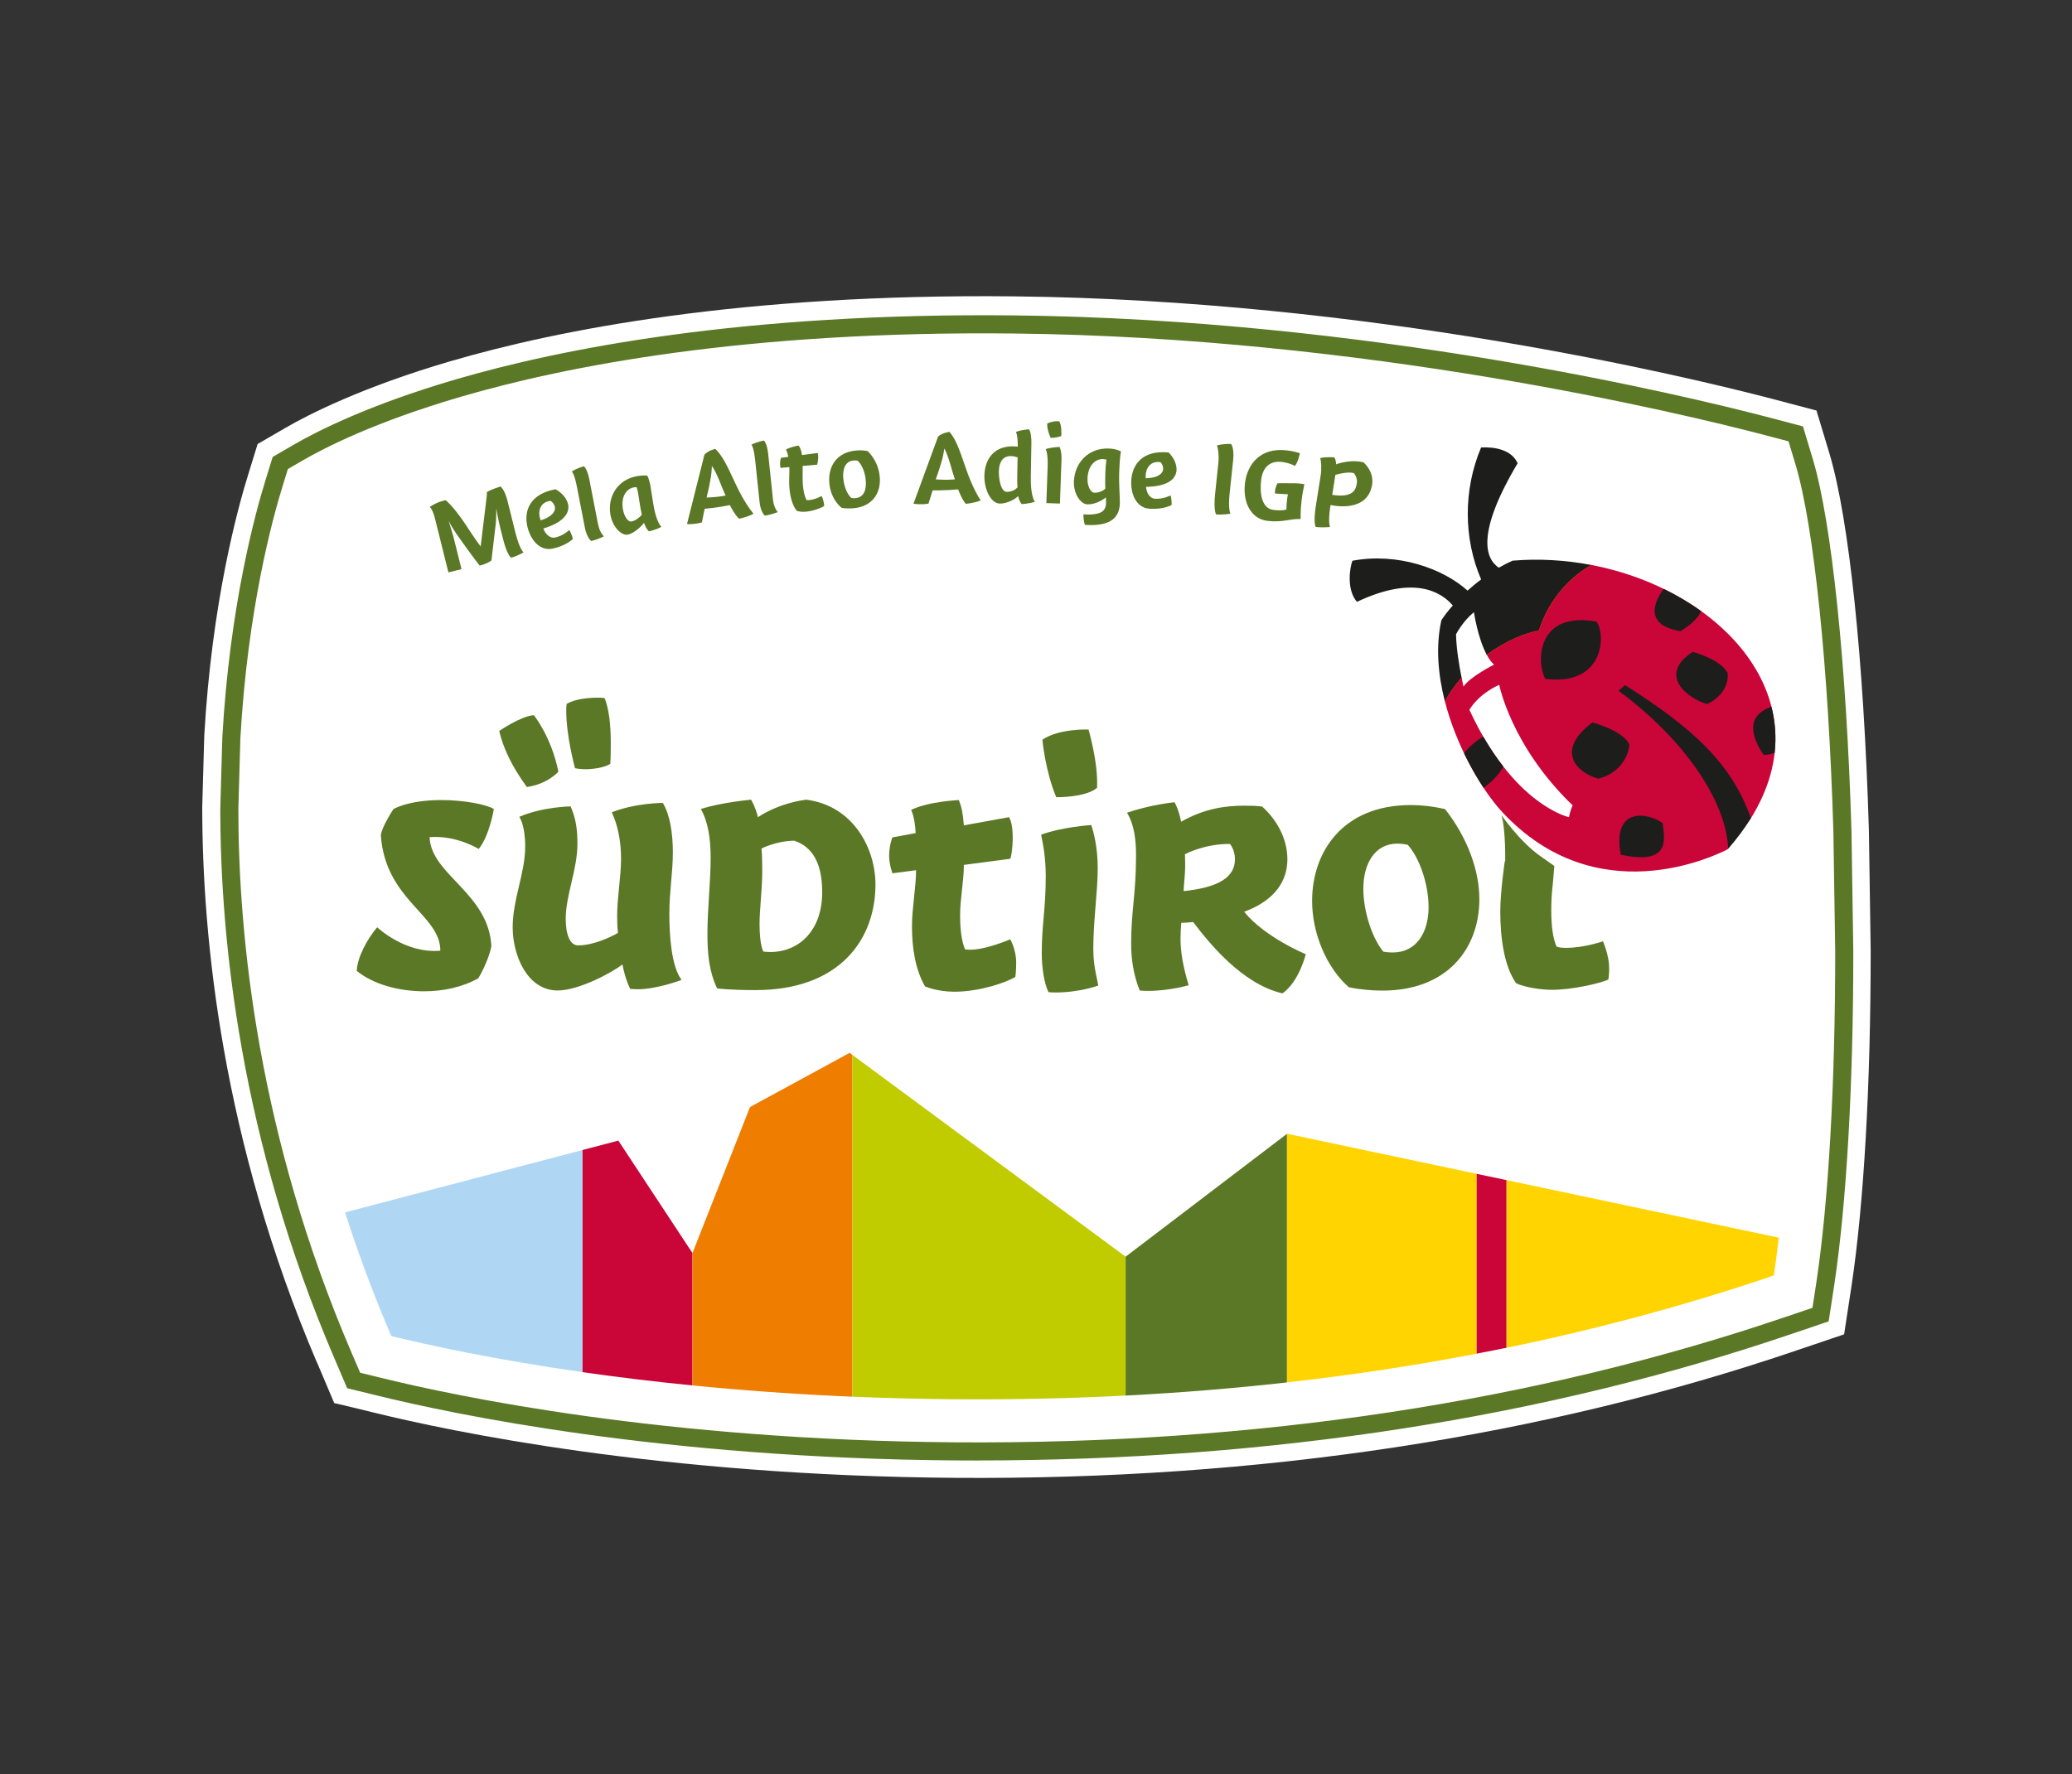 <?xml version="1.0" encoding="UTF-8"?>
<svg id="Layer_2" data-name="Layer 2" xmlns="http://www.w3.org/2000/svg" xmlns:xlink="http://www.w3.org/1999/xlink" viewBox="0 0 1024 877">
  <rect x="0" y="0" width="1024" height="877" fill="#333333" stroke="none"/>
  <defs>
    <style>
      .cls-1 {
        fill: none;
      }

      .cls-2 {
        fill: #ffd400;
      }

      .cls-3 {
        fill: #ee7d00;
      }

      .cls-4 {
        fill: #ca0538;
      }

      .cls-5 {
        fill: #1d1d1b;
      }

      .cls-6 {
        fill: #afd7f4;
      }

      .cls-7 {
        fill: #e42313;
      }

      .cls-8 {
        fill: #5a7825;
      }

      .cls-9 {
        fill: #fff;
      }

      .cls-10 {
        fill: #c0cc00;
      }

      .cls-11 {
        clip-path: url(#clippath);
      }
    </style>
    <clipPath id="clippath">
      <rect class="cls-1" x="97" y="139.7" width="830" height="597.6"/>
    </clipPath>
  </defs>
  <g id="Layer_1-2" data-name="Layer 1">
    <g>
      <path class="cls-9" d="M222.88,178.48h0c-43.78,12.81-70.25,26.31-82.13,33.22h0l.13-.08s-9.35,5.43-13.56,7.87c-1.43,4.63-4.58,14.83-4.58,14.83-5.32,17.05-18.07,63.72-21.79,129.35,0,.15-1,35.28-1,35.29,0,64.76,9.89,164.77,56.65,274.52l.05-.02s5.99,14.15,8.53,20.14c3.27.76,6.75,1.57,6.75,1.57.09.02,12.5,3.04,12.5,3.04,37.93,9.37,141.82,31.26,287.57,32.34,150.15,1.1,290.3-20.17,416.53-63.21.07-.03,14.75-4.99,14.75-4.99,0,0,4.2-1.43,8.1-2.75,1.14-7.45,3.67-23.98,3.67-23.98,6.1-40.63,9.46-99.45,9.46-165.57,0-.17-.89-59.6-.89-59.77-2.53-84.16-9.8-153.67-19.45-185.94-.02-.05-4.13-13.72-6.45-21.4-6.69-1.77-21.48-5.67-21.48-5.67-43.68-11.43-199.85-48.9-375.06-50.77-134.8-1.44-225.74,16.6-278.3,31.99h0Z"/>
      <path class="cls-9" d="M226.4,191.87h0c-42.47,12.43-67.84,25.35-79.18,31.95-.37.22-8.7,5.05-8.7,5.05l-2.95,9.58c-5.17,16.57-17.61,62.1-21.23,126.36-.03.67-.99,34.98-.99,34.98,0,63.98,9.78,162.27,56.37,270.83.01.04,5.08,11.82,5.08,11.82l12.42,3.03c37.46,9.25,140.3,30.93,284.96,32.01,148.9,1.08,287.77-19.98,412.77-62.59.63-.21,14.78-5.01,14.78-5.01l2.39-15.55c6-40.02,9.32-98.2,9.32-163.85,0-.36-.91-59.72-.91-59.72-2.46-81.89-9.69-151.65-18.89-182.42-.02-.07-4.18-13.85-4.18-13.85l-13.9-3.67c-43.48-11.38-198.54-48.55-372.4-50.41-133.32-1.42-223.01,16.33-274.77,31.48h0Z"/>
      <g class="cls-11">
        <path class="cls-8" d="M483.08,721.98c-3.64,0-7.27-.01-10.92-.04-145.08-1.08-248.34-22.84-286-32.14l-14.58-3.55-.88-2.05q-5.19-12.04-5.28-12.36c-46.71-108.74-56.55-208.02-56.55-272.06,0-.13.97-34.52,1-35.19,3.66-64.83,16.21-110.75,21.43-127.48l3.46-11.23,1.52-.88s8.23-4.77,8.66-5.03c11.54-6.71,37.26-19.82,80.21-32.39h0c52.05-15.23,142.16-33.1,276.08-31.66,174.4,1.87,329.96,39.17,373.49,50.56l16.32,4.31.72,2.39s4.02,13.35,4.16,13.81c9.32,31.12,16.62,101.46,19.09,183.61.21,14,.91,59.49.91,59.85,0,65.78-3.33,124.21-9.38,164.51l-2.8,18.25-2.57.87s-14.17,4.81-14.81,5.02c-122.38,41.72-258.02,62.86-403.29,62.86ZM178.03,678.61l10.26,2.5c37.37,9.23,139.81,30.81,283.94,31.89,148.42,1.06,286.76-19.9,411.29-62.35.48-.16,8.11-2.75,12.22-4.14l1.97-12.87c5.98-39.87,9.27-97.82,9.27-163.17,0-.94-.91-59.65-.91-59.65-2.44-81.36-9.61-150.82-18.71-181.2h0s-2.26-7.49-3.45-11.45l-11.48-3.03c-43.26-11.32-197.93-48.41-371.31-50.27-132.79-1.46-222,16.24-273.47,31.3h0c-42.04,12.3-67.03,25.03-78.19,31.52-.24.14-4.76,2.76-7.19,4.17l-2.44,7.9c-5.13,16.43-17.44,61.5-21.04,125.3-.04,1.02-.99,34.85-.99,34.85,0,63.08,9.71,161.07,56.01,268.95.17.41,2.79,6.49,4.2,9.76Z"/>
      </g>
      <path class="cls-6" d="M287.91,678.31v-109.82s-117.38,30.84-117.38,30.84v-.02c6.37,19.92,13.93,40.34,22.85,61.13,17.9,4.43,50.2,11.53,94.52,17.87h0Z"/>
      <path class="cls-4" d="M342.23,684.87c-18.56-1.84-36.71-4.04-54.36-6.56h.03v-109.82s17.69-4.65,17.69-4.65l36.62,55.59v65.46s0-.01,0-.01h0Z"/>
      <path class="cls-3" d="M421.25,690.44c-28.5-1.21-54.92-3.18-79.02-5.57v-65.45s28.43-72.17,28.43-72.17l49.23-26.78,1.36,1v168.97h0Z"/>
      <path class="cls-10" d="M556.29,689.88c-27.56,1.42-55.56,2.02-83.92,1.83-17.7-.14-34.76-.59-51.13-1.27h0v-168.97l135.04,99.75v68.65h0Z"/>
      <path class="cls-8" d="M636.05,683.37c-26.18,2.95-52.76,5.12-79.76,6.51v-68.65l79.76-60.75v122.92-.02h0Z"/>
      <path class="cls-2" d="M729.77,669.17c-30.6,5.88-61.84,10.61-93.72,14.19h0v-122.9l93.72,19.8v88.9h0Z"/>
      <path class="cls-4" d="M729.77,669.17c4.95-.94,9.87-1.93,14.78-2.93v-82.86l-14.78-3.11v88.9h0Z"/>
      <path class="cls-2" d="M744.55,666.25c45.59-9.37,89.66-21.3,132.09-35.75.88-5.82,1.69-12.05,2.45-18.67l-134.54-28.44v82.86h0Z"/>
      <path class="cls-8" d="M688.39,470.83c11.84,0,17.63-10.24,17.63-22.26s-4.79-24.96-10.34-30.96c-.47-.1-2.66-.58-5.08-.58-11.23,0-16.83,10.03-16.83,22.27,0,11.58,4.59,24.94,9.94,31.16.46.08,2.34.38,4.67.38h0ZM666.41,487.86c-10.68-9.47-17.95-26.2-17.95-42.52,0-23.79,14.72-47.37,48.79-47.37,5.05,0,10.88.6,16.93,2.02,10.89,13.9,16.93,30.03,16.93,44.54,0,24.59-16.13,45.15-47.77,45.15-5.04,0-10.68-.41-16.53-1.62l-.41-.2h0Z"/>
      <path class="cls-8" d="M608.17,417.58l-.3-.39c-6.35-.07-11.95,1.22-15.98,2.53-3.41,1.11-5.67,2.24-6.31,2.58.05.52.14,2.04.14,5.87,0,4.26-.7,9.27-.77,12.34,17.71-1.84,25.37-7.05,25.37-15.76,0-2.47-.64-4.39-1.28-5.68-.32-.65-.63-1.14-.87-1.48h0ZM636.24,424.74c0,10.28-5.64,20.16-21.37,25.99,10.29,12.71,30.45,20.97,30.45,20.97,0,0-3.23,13.5-11.5,19.35-20-4.51-36.69-25.4-44.15-35.27,0,0-2.61.34-5.87.4-.21,2.22-.38,5.45-.38,7.86,0,6.86,1.4,14.32,4.03,22.98,0,0-9.4,2.82-20.14,2.82-2.62,0-4.05-.2-4.05-.2-3.03-7.46-4.23-15.52-4.23-22.98,0-16.93,2.41-24.19,2.41-43.74,0-7.65-.82-15.1-4.45-21.16,11.69-4.03,23.48-5.18,23.48-5.18,0,0,2.05,3.41,3.25,9.65,11.29-6.45,21.67-7.95,31.15-7.95,3.23,0,6.25.05,8.86.45,0,0,12.5,10.08,12.5,26.01h0Z"/>
      <path class="cls-8" d="M518.18,490.44c-2.22-4.43-3.33-12.52-3.33-19.18,0-14.51,1.97-21.87,1.97-37.98,0-9.36-1.27-15.62-2.28-20.66,10.28-3.83,24.78-4.77,24.78-4.77.81,2.42,3.19,10.29,3.19,21.37s-2.18,26.14-2.18,39.04c0,7.25.64,10.27,2.46,18.94,0,0-9.28,3.43-21.38,3.43-2.01,0-3.23-.2-3.23-.2h0Z"/>
      <path class="cls-8" d="M542.16,389.46c-5.65,4.84-20.15,4.63-20.15,4.63-5.44-12.9-6.85-28.42-6.85-28.42,8.26-5.64,22.79-5.04,22.79-5.04,0,0,4.84,16.33,4.22,28.82h0Z"/>
      <path class="cls-8" d="M457.16,487.62c-4.84-8.46-6.45-18.95-6.45-29.82,0-8.87,2.02-19.36,2.02-27.62l-11.7,1.52c-1.21-3.63-1.61-6.24-1.61-8.67,0-5.24,1.61-9.07,1.61-9.07l11.49-2.13c-.2-3.63-.6-7.66-2.21-11.49,8.87-4.23,23.58-4.84,23.58-4.84,1.39,3.76,1.86,5.65,2.46,12.5l22.33-4.04c1.41,2.41,1.82,6.46,1.82,10.28,0,4.44-.61,8.87-1.21,10.28l-22.94,3.03c0,8.06-1.86,16.53-1.86,24.99,0,6.26.61,12.5,2.42,16.73.8.21,1.61.21,2.62.21,7.86,0,19.75-5.15,19.75-5.15,0,0,2.93,5.16,2.93,11.43,0,5.07-.45,7.21-.45,7.21-4.43,2.62-17.39,7.27-30.09,7.27-8.67,0-14.51-2.63-14.51-2.63h0Z"/>
      <path class="cls-8" d="M377.23,470.39c15.26,1.89,29.11-8.42,29.11-29.34,0-14.61-4.98-22.5-13.84-25.48-4.67.11-8.76,1.1-11.69,2.07-2.35.79-3.95,1.55-4.48,1.82.1.77.37,3.62.37,11.72s-1.33,18.62-1.33,25.47c0,5.49.49,8.97.98,11.08.37,1.58.73,2.37.88,2.66h0ZM374.6,403.97s9.1-6.62,23.79-8.67c23.59,3.03,34.27,24.39,34.27,41.93,0,27.01-17.54,52.21-59.27,52.21-13.04,0-18.95-.81-18.95-.81-4.03-8.26-4.82-17.35-4.82-26.83,0-12.9,1.59-25.58,1.59-37.67,0-9.48-1.21-17.75-4.84-24.19,9.67-3.23,24.79-4.62,24.79-4.62,0,0,2.02,3.01,3.43,8.66h0Z"/>
      <path class="cls-8" d="M304.99,453.15c0-9.45,1.94-19.98,1.94-28.56s-1.5-16.4-4.57-23.04c11.7-4.64,25.2-4.64,25.2-4.64,3.55,5.75,4.97,15.11,4.97,24.35,0,10.27-1.73,19.25-1.73,30.34s1,26.14,6.04,32.8c0,0-12.1,4.63-21.77,4.63-1.62,0-3.63-.2-3.63-.2,0,0-2.41-4.55-3.83-12.1-4.43,3.63-21.33,12.9-32.02,12.9-15.05,0-22.22-17.43-22.22-31.24s6.19-26.8,6.19-39.91c0-10.89-2.93-14.69-2.93-14.69,11.56-5,25.37-5.16,25.37-5.16,3.03,6.85,3.36,12.98,3.36,18.63,0,12.49-5.78,25.4-5.78,36.88,0,7.45,1.94,13.2,6.11,13.2,9.24,0,19.71-6.14,19.71-6.14,0,0-.4-3.52-.4-8.07h0Z"/>
      <path class="cls-8" d="M236.59,419.69s-10.9-6.91-24.29-5.86c.65,18.58,29.13,27.63,30.54,53.83-1.41,7.66-6.45,15.92-6.45,15.92-7.86,4.44-17.34,6.45-26.81,6.45-12.9,0-25.4-3.63-33.26-10.08.2-6.65,5.24-15.92,10.08-21.56,0,0,13.81,13.15,31.22,11.57,0-17.93-27.19-24.88-29.41-57.13.61-4.43,6.25-12.9,6.25-12.9,6.25-3.22,15.12-4.43,23.58-4.43,11.49,0,22.58,2.22,26.01,4.43,0,0-2.02,12.9-7.46,19.76h0Z"/>
      <path class="cls-8" d="M275.95,381.48s-5.2,6.06-15.59,7.58c-7.79-10.83-11.69-19.49-13.64-27.71,0,0,10.61-7.36,17.11-7.8,0,0,8.66,10.61,12.13,27.93h0Z"/>
      <path class="cls-8" d="M279.84,351.39c0-2.6.22-3.46.22-3.46,4.11-2.39,10.58-3.04,15.5-3.04,1.74,0,3.25.22,3.25.22,2.17,5.41,3.03,13.21,3.03,21.86,0,2.81,0,7.15-.22,10.61-2.82,1.94-8.95,2.67-11.98,2.67-3.43,0-5.47-.51-5.47-.51,0,0-4.33-15.76-4.33-28.36h0Z"/>
      <path class="cls-8" d="M768.16,428.08s2.75,1.94-7.02-4.95c-10.21-7.2-19.11-20.21-19.11-20.21,2.17,7.38,1.85,22.9,1.85,22.9l-.19-.13c0-.09-2.24,15.28-2.24,24.91,0,12.5,1.81,27,7.86,35.47,4.25,2.02,12.3,3.23,17.74,3.23,9.68,0,23.38-3.07,27.82-5.07,0,0,.4-2.58.4-5.2,0-2.82-.4-7.06-3.02-13.7,0,0-9.56,3.22-17.93,3.22-1.63,0-3.43,0-5.05-.6-1.61-3.63-2.62-9.28-2.62-17.95,0-3.29.11-7.85.78-13.22l.73-8.71h0Z"/>
      <path class="cls-4" d="M786.36,279.27c-9.04,5.15-20.46,15.53-25.84,32.38-6.84,1.18-16.49,5.17-25.79,11.96,1.06,1.98,2.27,3.71,3.64,4.94,0,0-11.91,5.99-15.09,10.85,0,0-.42-1.74-.95-4.48-3.07,3.5-5.89,7.36-8.29,11.64,5.52,21.61,16.91,41.35,26.11,52.29.72.83,1.46,1.68,2.2,2.49,46.52,50.13,104.81,21.94,111.51,18.47.08-.06.11-.13.15-.16.06-.14.11-.26.11-.26l11.17-14.88c36.41-58.62-14.58-112.95-78.92-125.25h0ZM775.41,403.98s-27.42-5.92-49.21-53.06c0,0,3.64-7.23,14.73-12.42,0,0,5.84,30.29,36.28,59.62,0,0-1.27,2.67-1.8,5.86h0Z"/>
      <path class="cls-9" d="M868.09,357.13c-.29.87-.43,1.82-.43,2.83,0,3.27,1.61,7.28,4.6,11.87,1.18-.04,2.38-.31,3.6-.72.2-1.98.33-3.97.33-5.96,0-4.64-.61-9.29-1.65-13.92-3.31,1.47-5.63,3.38-6.45,5.9h0Z"/>
      <path class="cls-9" d="M725.05,372.59c2.6,5.3,5.43,10.3,8.43,14.94,3.64-2.85,6.32-5.74,7.92-8.62-3.04-3.97-5.97-8.34-8.74-13.03-3.18,2.08-5.75,4.33-7.62,6.71h0Z"/>
      <path class="cls-9" d="M818.99,301.91c0,.9.15,1.79.49,2.63,1.21,3.02,4.87,5.07,10.75,6.14,4.26-2.62,7.12-5.38,8.75-8.21-4.98-3.53-10.48-6.8-16.4-9.74-1.65,2.39-3.6,5.88-3.6,9.18h0Z"/>
      <path class="cls-9" d="M766.13,314.38c-2.41,3.32-3.34,7.51-3.34,11.41,0,3.37.74,6.43,1.77,8.61,13.65,1.53,19.9-3.7,22.7-8.44,1.9-3.21,2.66-6.87,2.66-10.14s-.72-5.75-1.75-7.38c-10.34-1.7-17.98.32-22.04,5.94h0Z"/>
      <path class="cls-9" d="M805.71,405.69c-2.76,1.67-4.16,5.1-4.16,10.07,0,1.69.24,3.64.56,5.68,8.37,1.72,14.05,1.36,16.8-1.16,1.73-1.58,2.21-3.91,2.21-6.34,0-1.65-.23-3.35-.43-4.89,0,0-.09-.75-.16-1.34-3.49-2.53-10.45-4.64-14.82-2.01h0Z"/>
      <path class="cls-9" d="M778.11,371.92c0,.52.05,1.03.13,1.53,1,5.28,6.8,8.73,11.62,10.17,12.6-3.41,13.98-13.91,14.11-15.26-.28-.72-2.73-5.6-16.77-9.85-5.96,4.61-9.11,9.2-9.11,13.4h0Z"/>
      <path class="cls-9" d="M829.68,333.44c0,.37.03.73.08,1.1.88,5.85,8.48,10.53,13.83,12.16,8.21-4.19,9.06-10.49,9.06-12.82,0-.5-.04-.82-.05-.88-.02.04-2.3-5.28-15.81-9.37-4.7,3.15-7.11,6.44-7.11,9.82h0Z"/>
      <path class="cls-9" d="M801.83,341.43c30.59,22.96,50.54,51.32,53.09,75.11,3.37-4.04,6.43-8.12,8.97-12.18-9.72-27.39-29.64-44.38-60.66-64.13-.48.41-.76.65-1.39,1.19h0Z"/>
      <path class="cls-5" d="M875.46,349.34c-13.09,4.68-9.69,15.19-3.89,23.81,1.96.04,3.75-.36,5.47-1.03.88-7.85.24-15.49-1.58-22.78h0Z"/>
      <path class="cls-5" d="M733.03,364.1c-4.32,2.65-7.4,5.47-9.47,8.3,3.04,6.29,6.34,12.05,9.64,17.04,5-3.69,8.06-7.25,9.73-10.54-3.28-4.21-6.62-9.11-9.9-14.8h0Z"/>
      <path class="cls-5" d="M830.51,312.01c5.57-3.35,8.74-6.72,10.25-9.86-5.72-4.15-11.96-7.82-18.58-11.04-5.48,7.47-8.84,18.03,8.33,20.9h0Z"/>
      <path class="cls-5" d="M788.98,307.28c-29.75-5.27-29.7,20.1-25.3,28.3,29.08,3.72,30.11-21.73,25.3-28.3h0Z"/>
      <path class="cls-5" d="M800.98,422.5c25.67,5.61,21.36-8.85,20.71-15.57-5.9-4.61-25.2-9.36-20.71,15.57h0Z"/>
      <path class="cls-5" d="M805.26,368.21s-1.36-6.13-18.3-11.09c-18.52,13.94-7.87,24.77,2.9,27.81,14.61-3.73,15.4-16.72,15.4-16.72h0Z"/>
      <path class="cls-5" d="M853.83,332.82s-1.99-6.11-17.26-10.58c-17.6,11.38-2.59,23.09,7.13,25.82,11.51-5.56,10.14-15.24,10.14-15.24h0Z"/>
      <path class="cls-5" d="M803.13,338.7l-3.24,2.77c32.09,23.7,52.99,53.86,54.2,77.91,0,0-.04.15-.09.28,4.43-5.06,8.19-10.12,11.3-15.15-9.55-27.45-29.27-44.95-62.17-65.82h0Z"/>
      <path class="cls-7" d="M714.16,346.59s-.08-.01-.12-.03c-.12-.07-.16-.21-.09-.33,2.19-3.88,4.9-7.68,8.05-11.3.09-.1.24-.11.34-.02s.11.24.02.34c-3.13,3.59-5.81,7.37-7.99,11.22-.05.08-.13.12-.21.12ZM734.88,323.74c-.07,0-.15-.03-.2-.1-.08-.11-.05-.26.05-.34,8.37-6.08,17.93-10.51,25.6-11.86,6.22-19.35,20.06-29.01,25.73-32.28.11-.07.26-.03.33.09.07.12.03.27-.09.33-5.63,3.24-19.41,12.86-25.56,32.14l-.05.14-.15.03c-7.62,1.31-17.17,5.72-25.54,11.8-.04.03-.09.05-.14.05Z"/>
      <path class="cls-5" d="M747.53,277.16c-2.32,1.03-4.61,2.22-6.8,3.48-6.69-4.49-11.31-16.99,9.3-51.64-3.01-6.75-11.45-8.16-18.06-7.8-8.87,21-8.68,45.07.02,65.24-2.41,1.79-4.62,3.66-6.71,5.52-12.18-10.98-34.69-18.93-56.91-14.76-1.35,3.59-2.95,14.41,2.26,20.3,27.85-13.13,41.39-5.16,47.37,1.81-2.5,2.82-4.46,5.39-5.67,7.36-2.84,12.95-1.63,26.76,1.7,39.9,2.4-4.28,5.22-8.14,8.29-11.64-1.05-5.27-2.61-14.21-2.73-21.37,0,0,3.36-6.55,8.85-10.91,0,0,1.87,12.72,6.28,20.96,9.3-6.79,18.95-10.79,25.79-11.96,5.38-16.85,16.8-27.23,25.84-32.38-12.61-2.4-25.76-3.22-38.83-2.11h0Z"/>
      <path class="cls-8" d="M255,264.29c1.75,7.02,3.72,8.77,3.72,8.77,0,0-2.71,1.68-6.14,2.65,0,0-1.99-1.34-3.99-9.35l-1.65-6.62c-.67-2.67-1.68-8.39-1.68-8.39,0,0,.05,4.72-.25,7.51l-2.14,18.21s-2.08,1.64-5.82,2.52c0,0-4.05-5.08-11.67-15.96-2.6-3.79-3.69-6.24-3.69-6.24,0,0,2.13,6.86,2.4,7.97l3.98,15.98-6.46,1.61-6.75-27.06c-.46-1.84-1.22-3.95-2.45-5.3,3.33-2.3,6.72-3.15,7.86-3.32,6.94,6.02,12.97,17.64,17.29,22.83l2.95-24.45c.05-.49.18-1.64.11-2.39,2.41-1.49,6.77-2.75,6.77-2.75,0,0,2,1.39,3.43,7.13l4.15,16.64h0Z"/>
      <path class="cls-8" d="M267.2,257.26c5.44-1.74,7.52-4.36,7.01-6.77-.23-1.07-.91-2.09-2.08-2.9-4.19.42-6.31,3.69-5.4,8.01.25,1.18.47,1.66.47,1.66h0ZM274.54,241.86c3.51,1.89,5.68,4.89,6.21,7.42,1.02,4.77-2.92,9.18-12.23,11.98,1.02,2.89,3.4,4.97,5.76,4.47,4.15-.88,7.07-3.73,7.07-3.73,0,0,1.34,2.18,1.76,4.43,0,0-3.22,3.32-9.96,4.76-6.51,1.38-11.17-4.55-12.59-11.23-1.58-7.41,1.17-15.73,13.98-18.1h0Z"/>
      <path class="cls-8" d="M295.58,259.23c.81,4.17,2.89,5.87,2.89,5.87,0,0-2.85,1.55-6.27,2.33,0,0-2.17-1.56-3.13-6.47l-3.89-19.99c-.62-3.21-1.45-6.56-2.59-7.91,2.81-1.77,5.99-2.57,5.99-2.57,0,0,1.62,1.14,2.68,6.55l4.31,22.19h0Z"/>
      <path class="cls-8" d="M353.51,221.9c7,6.66,9.5,20.4,18.86,32.08-2.98,1.64-7.1,2.43-7.1,2.43-1.92-1.5-4.58-6.72-4.58-6.72-2.59.55-6.11,1.1-9.13,1.47-1.99.24-3.31.35-3.31.35,0,0-.74,3.39-1.37,6.76-1.12.31-2.25.51-3.22.63-2.39.29-4.14.16-4.14.16l8.62-34.3c1.94-2.14,5.37-2.86,5.37-2.86h0ZM358.6,244.98c-1.79-3.77-4.26-11.15-6.77-14.66,0,0-.15,3.43-.52,5.61-1.05,6.08-2.12,10.03-2.12,10.03,0,0,3-.08,6.24-.48,1.08-.13,2.16-.32,3.17-.51h0Z"/>
      <path class="cls-8" d="M382.02,247.03c.44,4.22,2.37,6.1,2.37,6.1,0,0-2.98,1.29-6.45,1.77,0,0-2.03-1.75-2.55-6.71l-2.13-20.26c-.34-3.25-.87-6.66-1.89-8.11,2.96-1.52,6.19-2.03,6.19-2.03,0,0,1.52,1.28,2.1,6.76l2.36,22.48h0Z"/>
      <path class="cls-8" d="M398.19,252.95c-1.43.12-2.99.03-4.41-.42-2.26-2.8-3.27-7.03-3.64-11.31-.34-3.89.11-7.27-.04-10.31l-4.35.38s-.15-.45-.22-1.25c-.17-1.94.42-3.72.42-3.72l3.64-.49c-.38-2.33-1.18-3.64-1.18-3.64,2.93-1.46,6.28-1.93,6.28-1.93,0,0,1.22,1.45,1.68,4.69l7.8-1.03s.08.28.14.91c.24,2.8-.49,4.88-.49,4.88l-7.15.62c.09,3.04-.15,6.18.11,9.21.25,2.8.65,5.47,1.89,7.72,0,0,.46.02.97-.03,3.37-.29,5.95-1.79,6.39-2.06,0,0,1.08,1.81,1.3,4.96-1.64,1.06-5.37,2.48-9.14,2.82h0Z"/>
      <path class="cls-8" d="M421.96,227.63c-4.01.21-5.48,3.96-5.26,8.15.29,5.5,2.73,9.39,4.05,10.36,0,0,.7.19,1.67.14,4.47-.23,5.71-3.98,5.49-8.16-.31-5.96-2.97-9.56-4.05-10.36,0,0-.87-.19-1.9-.13h0ZM415.95,251.04s-5.68-4.12-6.14-12.95c-.39-7.39,3.47-14.89,14.18-15.45,2.64-.14,4.79.33,4.79.33,0,0,5.6,4.87,6.05,13.47.4,7.68-4.02,14.34-13.81,14.86-2.98.15-5.07-.25-5.07-.25h0Z"/>
      <path class="cls-8" d="M469.26,213.5c6.27,7.35,7.31,21.28,15.4,33.88-3.13,1.32-7.32,1.68-7.32,1.68-1.75-1.69-3.85-7.16-3.85-7.16-2.63.27-6.19.45-9.23.5-2.01.04-3.33,0-3.33,0,0,0-1.09,3.29-2.06,6.58-1.14.19-2.29.27-3.27.29-2.41.04-4.14-.27-4.14-.27l12.16-33.21c2.14-1.93,5.64-2.28,5.64-2.28h0ZM471.91,236.98c-1.39-3.93-3.07-11.54-5.2-15.29,0,0-.51,3.39-1.11,5.53-1.68,5.94-3.16,9.75-3.16,9.75,0,0,2.99.24,6.26.18,1.09-.02,2.18-.09,3.21-.17h0Z"/>
      <path class="cls-8" d="M502.89,226.08c-1.14-.37-2.28-.61-3.26-.63-4.3-.07-5.91,3.4-5.98,7.53-.07,4.13,1.03,10.12,3.9,10.17,2.75.05,4.67-1.47,5.32-2.2-.19-2.01-.15-4.36-.15-4.36l.19-10.5h0ZM494.11,248.94c-4.36-.08-7.74-6.91-7.62-13.73.13-7.63,4.22-14.73,14.26-14.56.8.01,1.54.09,2.23.15.05-3.15-.24-6.09-.91-7.3,3.12-1.15,6.51-1.26,6.51-1.26,0,0,1.23,1.63,1.14,6.96l-.29,16.69c-.17,9.64,2.02,12.14,2.02,12.14-3.06,1.04-6.56,1.15-6.56,1.15-1.06-1.34-1.5-2.95-1.71-3.99-.88,1.14-5.12,3.81-9.08,3.75h0Z"/>
      <path class="cls-8" d="M523.83,248.93l-6.71-.23.64-18.18c.23-6.65-.97-8.53-.97-8.53,3.42-1.03,6.87-1.02,6.87-1.02,0,0,1.08,2.05.94,6.06l-.77,21.91h0ZM523.48,208.27c1.26,1.82,1.1,6.41,1.01,7.27-1.39.58-3.71.96-5.26.91-2.12-4.9-1.64-7.12-1.64-7.12,3.03-1.44,5.9-1.06,5.9-1.06h0Z"/>
      <path class="cls-8" d="M545.14,226.95c-4.19-.15-7.48,3.59-7.69,9.61-.13,3.44,1.42,6.94,3.37,7.01,2.87.1,4.93-1.44,5.47-2.05,0,0-.23-1.67,0-8.32.09-2.47.5-6.01.5-6.01,0,0-.8-.2-1.66-.23h0ZM546.49,245.83c-.48.61-4.55,3.63-9.2,3.47-3.03-.11-6.77-4.83-6.55-11.25.32-9.06,6.9-16.7,17.28-16.33,3.67.13,5.97,1.42,5.97,1.42,0,0-.6,2.5-.88,10.47-.19,5.79.42,12.7.33,15.4-.31,8.66-7.22,10.77-15.53,10.54-1.09-.04-1.72-.12-1.72-.12-.64-1.4-.81-4.56-.73-5.19.74.08,1.43.11,2.12.13,5.68-.03,8.88-1.18,9.04-5.6.05-1.26-.13-2.93-.13-2.93h0Z"/>
      <path class="cls-8" d="M566.23,236.44c5.71-.17,8.43-2.11,8.6-4.57.07-1.09-.31-2.26-1.2-3.36-4.15-.75-7.09,1.8-7.4,6.21-.08,1.2,0,1.72,0,1.72h0ZM577.53,223.66c2.86,2.79,4.11,6.27,3.92,8.85-.34,4.86-5.33,8.02-15.06,8.15.19,3.06,1.91,5.71,4.31,5.88,4.23.29,7.82-1.64,7.82-1.64,0,0,.69,2.46.47,4.75,0,0-4.01,2.31-10.89,1.83-6.63-.46-9.48-7.45-9-14.26.53-7.55,5.46-14.8,18.43-13.55h0Z"/>
      <path class="cls-8" d="M607.65,244.44c-.75,7.19.43,9.51.43,9.51,0,0-3.52.61-7.07.35,0,0-1.35-1.93-.49-10.15l1.61-15.35c.35-3.31-.02-6.93-.71-8.61,3.27-.93,7-.71,7-.71,0,0,1.64,2.02,1.02,7.9l-1.8,17.06h0Z"/>
      <path class="cls-8" d="M630.08,243.95c-.01-.41,0-.92.05-1.32.24-1.99,1.21-3.73,1.21-3.73,0,0,5.09-.07,9.13.02,1.16.02,2.06.14,2.69.21.97.12,1.48.24,1.48.24-.63,2.81-1.06,5.42-1.35,7.7-.71,5.81-.47,9.48-.47,9.48-6.06-.11-8.84,1.86-16.58.91-7.81-.96-12.15-8.89-10.96-18.63,1.14-9.32,7.56-17.8,20.78-16.18,3.47.43,5.75,1.17,6.35,1.42,0,0-.89,4.46-2.44,6.24,0,0-2.65-1.49-6.46-1.95-5.92-.73-9.47,2.68-10.23,8.86-.79,6.44.17,14.13,6.04,14.85,4.55.56,6.44-.19,6.44-.19.01-1.5.09-3.11.37-5.33.14-1.14.39-2.2.39-2.2l-6.43-.39h0Z"/>
      <path class="cls-8" d="M657.38,250.98c-1.13,7.14-.06,9.52-.06,9.52,0,0-3.56.42-7.08-.02,0,0-1.26-2,.03-10.16l2.41-15.24c.53-3.29.34-6.91-.25-8.64,3.31-.75,7.02-.34,7.02-.34,0,0,.82,1.06.85,3.45,2.47-.95,8.33-2.34,13.52-1,0,0,5.35,4.33,4.29,11.08-1.64,10.31-11.63,11.46-18.94,10.3-.8-.13-1.58-.31-1.58-.31l-.22,1.36h0ZM670.57,238.9c.46-2.95-1.52-5.06-1.52-5.06-2.86-.68-6.78.26-9.09.88l-1.57,9.92c10.33,1.52,11.65-2.45,12.18-5.74h0Z"/>
      <path class="cls-8" d="M313.41,240.9c-4.05.64-6.52,4.84-5.59,10.67.53,3.33,2.34,6.52,4.23,6.22,2.28-.36,4.75-2.69,5.16-3.38,0,0-.37-1.25-.83-4.14l-.97-6.11c-.38-2.39-.81-3.29-.81-3.29,0,0-.36-.11-1.19.02h0ZM318.29,258.39c-.35.68-4.45,5.31-8.23,5.92-2.94.46-7.43-3.83-8.42-10.05-1.39-8.77,3.51-17.34,13.56-18.94,3.11-.49,4.7-.18,4.7-.18,0,0,.99,1.61,1.63,5.6l1.32,8.33c1.48,9.33,4.02,11.37,4.02,11.37-2.78,1.52-6.14,2.22-6.14,2.22-1.58-1.34-2.44-4.28-2.44-4.28h0Z"/>
    </g>
    <rect class="cls-1" width="1024" height="877"/>
  </g>
</svg>